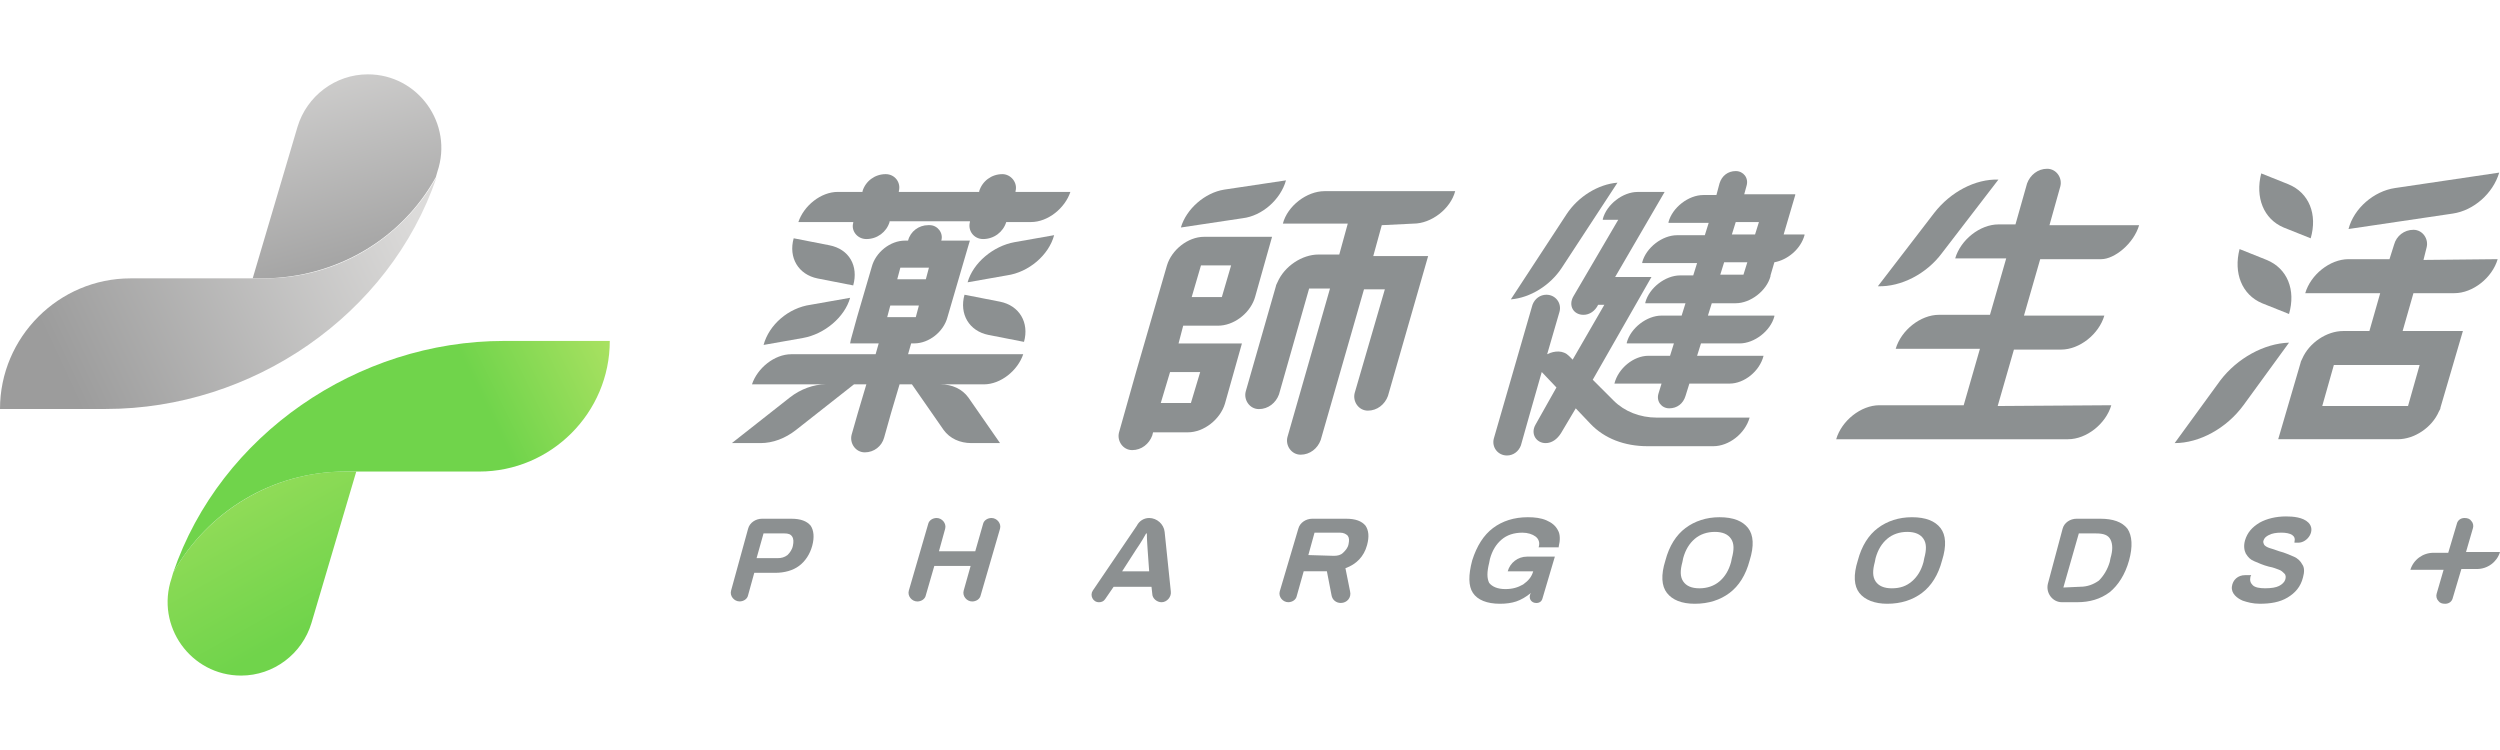 <svg width="160" height="48" viewBox="0 0 160 48" fill="none" xmlns="http://www.w3.org/2000/svg">
<g clip-path="url(#clip0_53_71)">
<path d="M27.894 11.336L27.992 10.99C29.031 7.923 26.756 4.758 23.541 4.758C21.464 4.758 19.634 6.143 19.04 8.121L16.172 17.815H16.914C21.513 17.765 25.718 15.293 27.894 11.336Z" fill="url(#paint0_linear_53_71)"/>
<path d="M6.776 26.174C16.124 26.174 24.927 20.189 27.944 11.336C25.719 15.293 21.564 17.815 16.915 17.815H16.173H8.359C3.759 17.815 0 21.574 0 26.174H6.776Z" fill="url(#paint1_linear_53_71)"/>
<path d="M11.08 36.659L10.981 37.005C9.942 40.071 12.217 43.237 15.432 43.237C17.509 43.237 19.339 41.852 19.933 39.874L22.801 30.18H22.059C17.509 30.18 13.305 32.702 11.08 36.659Z" fill="url(#paint2_linear_53_71)"/>
<path d="M32.25 21.82C22.903 21.82 14.099 27.805 11.082 36.658C13.308 32.701 17.462 30.179 22.111 30.179H22.853H30.668C35.267 30.179 39.026 26.42 39.026 21.82H32.25Z" fill="url(#paint3_linear_53_71)"/>
<path d="M55.448 15.299C56.14 15.299 56.734 14.854 56.932 14.211V14.162H62.075V14.211C61.927 14.755 62.323 15.299 62.916 15.299C63.609 15.299 64.202 14.854 64.4 14.211H65.983C67.071 14.211 68.159 13.321 68.505 12.282H64.994C64.994 12.282 64.994 12.282 64.994 12.233C65.142 11.689 64.697 11.145 64.153 11.145C63.46 11.145 62.867 11.59 62.669 12.233V12.282H57.525C57.525 12.282 57.525 12.282 57.525 12.233C57.674 11.689 57.278 11.145 56.684 11.145C55.992 11.145 55.398 11.59 55.201 12.233V12.282H53.618C52.53 12.282 51.442 13.172 51.096 14.211H54.607C54.607 14.211 54.607 14.211 54.607 14.26C54.459 14.755 54.855 15.299 55.448 15.299Z" fill="#8C9091"/>
<path d="M61.974 25.439C61.579 24.895 60.936 24.599 60.194 24.599H62.964C64.052 24.599 65.14 23.708 65.486 22.67H58.116L58.314 21.977H58.512C59.452 21.977 60.392 21.235 60.639 20.296L61.578 17.081L61.925 15.894L62.073 15.399H60.243C60.392 14.905 59.996 14.41 59.501 14.41H59.402C58.809 14.41 58.265 14.806 58.116 15.399H57.919C56.979 15.399 56.039 16.141 55.792 17.081L54.852 20.296L54.456 21.73L54.407 21.977H56.237L56.039 22.67H50.648C49.56 22.67 48.472 23.56 48.126 24.599H52.824C52.083 24.599 51.242 24.895 50.549 25.439L46.84 28.358H48.67C49.461 28.358 50.252 28.061 50.945 27.517L54.654 24.599H55.446L54.902 26.429L54.506 27.813C54.358 28.358 54.753 28.951 55.347 28.951C55.94 28.951 56.435 28.555 56.583 28.011L57.028 26.429L57.572 24.599H58.364L60.392 27.517C60.787 28.061 61.43 28.358 62.172 28.358H64.002L61.974 25.439ZM57.424 17.872L57.622 17.13H59.452L59.254 17.872H57.424ZM58.809 19.554L58.611 20.296H56.781L56.979 19.554H58.809Z" fill="#8C9091"/>
<path d="M67.465 15.051L64.943 15.496C63.558 15.743 62.272 16.831 61.926 18.068L64.448 17.623C65.833 17.425 67.119 16.337 67.465 15.051Z" fill="#8C9091"/>
<path d="M64.003 19.308L61.728 18.863C61.382 20.1 62.025 21.188 63.261 21.435L65.536 21.88C65.882 20.644 65.24 19.556 64.003 19.308Z" fill="#8C9091"/>
<path d="M48.869 22.076L51.392 21.63C52.776 21.383 54.062 20.295 54.408 19.059L51.886 19.504C50.452 19.702 49.215 20.79 48.869 22.076Z" fill="#8C9091"/>
<path d="M53.071 15.695L50.796 15.25C50.45 16.486 51.093 17.575 52.33 17.822L54.605 18.267C54.951 17.03 54.357 15.942 53.071 15.695Z" fill="#8C9091"/>
<path d="M90.461 14.312C91.599 14.312 92.835 13.372 93.132 12.234H84.773C83.636 12.234 82.399 13.174 82.103 14.312H86.257L85.713 16.29H84.378C83.339 16.29 82.201 17.032 81.756 18.07C81.707 18.169 81.657 18.268 81.657 18.318L79.729 25.044C79.58 25.588 79.976 26.182 80.569 26.182C81.163 26.182 81.657 25.786 81.855 25.242L83.784 18.466H85.12L82.399 27.962C82.251 28.506 82.647 29.1 83.24 29.1C83.834 29.1 84.328 28.704 84.526 28.16L87.296 18.516H88.631L86.702 25.143C86.554 25.687 86.95 26.281 87.543 26.281C88.136 26.281 88.631 25.885 88.829 25.341L91.401 16.389H89.225H87.889L88.433 14.411L90.461 14.312Z" fill="#8C9091"/>
<path d="M79.285 15.156H77.06C76.021 15.156 74.982 15.997 74.686 16.986L72.707 23.812L71.619 27.669C71.471 28.213 71.866 28.807 72.46 28.807C73.053 28.807 73.548 28.411 73.746 27.867L73.795 27.669H76.021C77.06 27.669 78.098 26.828 78.395 25.839L79.483 21.982H79.038H77.356H75.427L75.724 20.844H77.95C78.939 20.844 79.928 20.102 80.275 19.162L80.324 19.014L81.412 15.156H80.967H79.285ZM76.664 23.812C76.713 23.812 76.763 23.812 76.812 23.812L76.219 25.79H74.438C74.389 25.79 74.339 25.79 74.29 25.79L74.883 23.812H76.664ZM78.197 19.014H76.417C76.367 19.014 76.318 19.014 76.268 19.014L76.862 16.986H78.642C78.692 16.986 78.741 16.986 78.791 16.986L78.197 19.014Z" fill="#8C9091"/>
<path d="M82.303 11.543L78.346 12.136C77.109 12.334 75.922 13.373 75.576 14.56L79.533 13.966C80.769 13.818 81.956 12.779 82.303 11.543Z" fill="#8C9091"/>
<path d="M103.272 25.639L101.936 24.304L105.695 17.726H103.37L106.536 12.285H106.437H105.745H104.805C103.865 12.285 102.827 13.076 102.579 14.016V14.066H103.568L100.7 18.962C100.353 19.556 100.7 20.149 101.343 20.149C101.738 20.149 102.085 19.902 102.282 19.506H102.678L100.65 23.018L100.403 22.77C100.057 22.424 99.513 22.424 99.018 22.672L99.809 19.951C99.958 19.407 99.562 18.863 98.969 18.863C98.573 18.863 98.227 19.11 98.079 19.506L95.606 28.062C95.457 28.607 95.853 29.151 96.446 29.151C96.842 29.151 97.188 28.903 97.337 28.508L97.881 26.579L98.672 23.809L99.612 24.798L98.276 27.172C97.93 27.766 98.326 28.359 98.919 28.359C99.315 28.359 99.661 28.112 99.908 27.716L100.848 26.134L101.788 27.123C102.678 28.062 103.964 28.557 105.448 28.557H109.652C110.641 28.557 111.68 27.766 111.976 26.727H106.041C104.953 26.727 103.964 26.331 103.272 25.639Z" fill="#8C9091"/>
<path d="M99.958 17.132L103.519 11.691C102.282 11.79 100.996 12.582 100.254 13.719L96.693 19.16C97.93 19.061 99.216 18.269 99.958 17.132Z" fill="#8C9091"/>
<path d="M114.154 15.005L114.896 12.482V12.433H113.115H111.631L111.78 11.889C111.928 11.394 111.582 10.949 111.087 10.949C110.593 10.949 110.197 11.246 110.048 11.741L109.851 12.482H109.01C108.07 12.482 107.032 13.274 106.784 14.213V14.263H109.356L109.109 15.054H107.328C106.389 15.054 105.35 15.846 105.103 16.785V16.835H108.614L108.367 17.626H107.526C106.587 17.626 105.548 18.418 105.301 19.357V19.407H107.872L107.625 20.198H106.339C105.399 20.198 104.361 20.989 104.113 21.929V21.979H107.13L106.883 22.77H105.498C104.559 22.77 103.57 23.561 103.322 24.55H106.339L106.141 25.193C105.993 25.688 106.339 26.133 106.834 26.133C107.328 26.133 107.724 25.836 107.872 25.342L108.12 24.55H110.692C111.631 24.55 112.62 23.759 112.868 22.77H108.614L108.862 21.979H111.334C112.274 21.979 113.313 21.187 113.56 20.247V20.198H109.307L109.554 19.407H111.087C112.027 19.407 113.066 18.615 113.313 17.676V17.626L113.56 16.785C114.401 16.637 115.242 15.945 115.489 15.054V15.005H114.154ZM111.582 17.577H110.098L110.345 16.785H111.829L111.582 17.577ZM112.324 15.005H110.84L111.087 14.213H112.571L112.324 15.005Z" fill="#8C9091"/>
<path d="M127.852 25.985L128.891 22.374H131.908C133.095 22.374 134.332 21.385 134.678 20.198H129.534L130.573 16.587H134.48C135.321 16.587 136.557 15.598 136.904 14.411H131.166L131.859 11.938C132.007 11.394 131.612 10.801 131.018 10.801C130.425 10.801 129.93 11.197 129.732 11.741L128.99 14.362H127.902C126.715 14.362 125.478 15.351 125.132 16.538H128.397L127.358 20.148H124.094C122.907 20.148 121.67 21.138 121.324 22.325H126.715L125.676 25.935H120.285C119.098 25.935 117.862 26.924 117.516 28.111H132.353C133.54 28.111 134.777 27.122 135.123 25.935L127.852 25.985Z" fill="#8C9091"/>
<path d="M124.289 16.193L127.899 11.494C126.415 11.445 124.833 12.286 123.794 13.621L120.184 18.32C121.667 18.369 123.3 17.528 124.289 16.193Z" fill="#8C9091"/>
<path d="M155.103 16.636L155.301 15.845C155.449 15.3 155.054 14.707 154.46 14.707C153.866 14.707 153.372 15.103 153.224 15.647L152.927 16.587H150.305C149.118 16.587 147.882 17.576 147.536 18.763H152.333L151.641 21.186H149.959C148.921 21.186 147.783 21.928 147.338 22.967C147.289 23.066 147.239 23.165 147.239 23.214L145.805 28.11H147.981H153.471C154.509 28.11 155.647 27.368 156.092 26.33C156.142 26.231 156.191 26.181 156.191 26.082L157.625 21.186H155.449H153.768L154.46 18.763H157.081C158.268 18.763 159.505 17.773 159.851 16.587L155.103 16.636ZM154.856 23.362L154.114 25.984H148.624L149.366 23.362H154.856Z" fill="#8C9091"/>
<path d="M142.096 24.353L139.178 28.359C140.76 28.359 142.491 27.42 143.58 25.936L146.498 21.93C144.915 21.979 143.184 22.919 142.096 24.353Z" fill="#8C9091"/>
<path d="M159.949 11.047L153.272 12.036C151.937 12.234 150.651 13.322 150.305 14.657L156.982 13.668C158.317 13.47 159.554 12.382 159.949 11.047Z" fill="#8C9091"/>
<path d="M146.153 14.56L147.884 15.252C148.329 13.719 147.785 12.334 146.45 11.79L144.719 11.098C144.323 12.631 144.867 14.016 146.153 14.56Z" fill="#8C9091"/>
<path d="M144.766 19.404L146.497 20.096C146.942 18.563 146.398 17.178 145.063 16.634L143.332 15.941C142.936 17.475 143.48 18.86 144.766 19.404Z" fill="#8C9091"/>
<path d="M47.877 33.842C47.976 33.447 48.371 33.199 48.767 33.199H50.647C51.24 33.199 51.636 33.348 51.883 33.644C52.081 33.941 52.13 34.386 51.982 34.93C51.834 35.474 51.537 35.919 51.141 36.216C50.746 36.513 50.202 36.661 49.608 36.661H48.273L47.877 38.096C47.828 38.343 47.58 38.491 47.333 38.491C46.987 38.491 46.69 38.145 46.789 37.799L47.877 33.842ZM49.756 35.722C50.004 35.722 50.202 35.672 50.4 35.524C50.548 35.375 50.696 35.178 50.745 34.93C50.795 34.683 50.795 34.485 50.696 34.337C50.597 34.188 50.449 34.139 50.201 34.139H48.866L48.421 35.722H49.756Z" fill="#8C9091"/>
<path d="M59.944 33.152C60.291 33.152 60.587 33.499 60.489 33.845L60.093 35.279H62.417L62.912 33.548C62.961 33.301 63.209 33.152 63.456 33.152C63.802 33.152 64.099 33.499 64 33.845L62.764 38.098C62.714 38.346 62.467 38.494 62.219 38.494C61.873 38.494 61.577 38.148 61.675 37.801L62.12 36.219H59.796L59.252 38.098C59.203 38.346 58.955 38.494 58.708 38.494C58.362 38.494 58.065 38.148 58.164 37.801L59.4 33.548C59.45 33.301 59.697 33.152 59.944 33.152Z" fill="#8C9091"/>
<path d="M73.547 33.152C74.042 33.152 74.487 33.548 74.537 34.043L74.932 37.851C74.982 38.197 74.685 38.543 74.339 38.543C74.042 38.543 73.745 38.296 73.745 37.999L73.696 37.554H71.272L70.728 38.346C70.629 38.494 70.481 38.543 70.333 38.543C69.937 38.543 69.739 38.098 69.937 37.801L72.756 33.647C72.904 33.35 73.201 33.152 73.547 33.152ZM73.547 36.565L73.448 35.18C73.448 35.032 73.399 34.636 73.399 34.142H73.35C73.053 34.686 72.805 35.032 72.707 35.18L71.816 36.565H73.547Z" fill="#8C9091"/>
<path d="M83.091 33.842C83.19 33.447 83.586 33.199 83.981 33.199H86.158C86.751 33.199 87.147 33.348 87.394 33.644C87.592 33.941 87.641 34.337 87.493 34.881C87.295 35.623 86.8 36.117 86.108 36.365L86.405 37.848C86.504 38.244 86.207 38.59 85.811 38.59C85.514 38.59 85.267 38.392 85.218 38.096L84.921 36.562H83.437L82.992 38.145C82.943 38.392 82.695 38.541 82.448 38.541C82.102 38.541 81.805 38.195 81.904 37.848L83.091 33.842ZM85.366 35.573C85.614 35.573 85.811 35.524 85.96 35.375C86.108 35.227 86.256 35.079 86.306 34.831C86.355 34.584 86.356 34.436 86.257 34.287C86.158 34.188 86.009 34.09 85.762 34.09H84.13L83.734 35.524L85.366 35.573Z" fill="#8C9091"/>
<path d="M99.758 34.981C99.857 34.585 99.857 34.19 99.709 33.942C99.56 33.646 99.313 33.448 98.967 33.299C98.621 33.151 98.225 33.102 97.78 33.102C96.89 33.102 96.148 33.349 95.554 33.794C94.961 34.239 94.516 34.931 94.219 35.871C93.972 36.811 93.972 37.503 94.268 37.949C94.565 38.394 95.159 38.641 95.999 38.641C96.395 38.641 96.741 38.592 97.038 38.493C97.335 38.394 97.681 38.196 97.978 37.949L97.928 38.047C97.829 38.344 98.027 38.592 98.324 38.592C98.522 38.592 98.67 38.493 98.72 38.295L99.511 35.624H97.73C97.137 35.624 96.642 36.02 96.494 36.564H98.126C98.027 36.91 97.829 37.157 97.483 37.404C97.137 37.602 96.791 37.701 96.346 37.701C95.851 37.701 95.505 37.553 95.307 37.306C95.159 37.009 95.159 36.613 95.307 36.02L95.356 35.772C95.505 35.228 95.752 34.833 96.098 34.536C96.445 34.239 96.889 34.091 97.434 34.091C97.78 34.091 98.077 34.19 98.275 34.338C98.472 34.486 98.571 34.734 98.472 35.031H99.758V34.981Z" fill="#8C9091"/>
<path d="M106.684 37.949C106.338 37.503 106.289 36.811 106.585 35.871C106.833 34.931 107.278 34.239 107.871 33.794C108.465 33.349 109.207 33.102 110.048 33.102C110.938 33.102 111.531 33.349 111.878 33.794C112.224 34.239 112.273 34.931 111.977 35.871C111.729 36.811 111.284 37.503 110.691 37.949C110.097 38.394 109.355 38.641 108.465 38.641C107.624 38.641 107.031 38.394 106.684 37.949ZM110.048 37.207C110.394 36.91 110.641 36.514 110.789 35.97L110.839 35.723C110.987 35.179 110.987 34.783 110.789 34.486C110.592 34.19 110.246 34.041 109.751 34.041C109.256 34.041 108.811 34.19 108.465 34.486C108.119 34.783 107.872 35.179 107.723 35.723L107.674 35.97C107.525 36.514 107.525 36.91 107.723 37.207C107.921 37.503 108.267 37.652 108.762 37.652C109.256 37.652 109.701 37.503 110.048 37.207Z" fill="#8C9091"/>
<path d="M118.999 37.949C118.653 37.503 118.603 36.811 118.9 35.871C119.147 34.931 119.592 34.239 120.186 33.794C120.779 33.349 121.521 33.102 122.362 33.102C123.252 33.102 123.846 33.349 124.192 33.794C124.538 34.239 124.588 34.931 124.291 35.871C124.044 36.811 123.598 37.503 123.005 37.949C122.411 38.394 121.67 38.641 120.779 38.641C119.988 38.641 119.345 38.394 118.999 37.949ZM122.362 37.207C122.708 36.91 122.956 36.514 123.104 35.97L123.153 35.723C123.302 35.179 123.302 34.783 123.104 34.486C122.906 34.19 122.56 34.041 122.065 34.041C121.571 34.041 121.126 34.19 120.779 34.486C120.433 34.783 120.186 35.179 120.037 35.723L119.988 35.97C119.84 36.514 119.84 36.91 120.037 37.207C120.235 37.503 120.582 37.652 121.076 37.652C121.62 37.652 122.016 37.503 122.362 37.207Z" fill="#8C9091"/>
<path d="M132.006 33.842C132.105 33.447 132.5 33.199 132.896 33.199H134.429C135.221 33.199 135.814 33.397 136.16 33.842C136.457 34.287 136.506 34.98 136.259 35.87C136.012 36.76 135.567 37.453 135.023 37.898C134.429 38.343 133.737 38.541 132.945 38.541H131.956C131.363 38.541 130.917 37.947 131.066 37.354L132.006 33.842ZM133.143 37.552C133.588 37.552 133.984 37.403 134.33 37.156C134.627 36.859 134.874 36.464 135.023 35.969L135.072 35.722C135.22 35.227 135.22 34.831 135.072 34.535C134.924 34.238 134.627 34.139 134.132 34.139H133.044L132.055 37.601L133.143 37.552Z" fill="#8C9091"/>
<path d="M143.533 38.442C143.186 38.293 142.791 37.997 142.84 37.551C142.89 37.106 143.236 36.81 143.681 36.81H144.077L144.027 36.908C143.978 37.156 144.027 37.304 144.175 37.453C144.324 37.601 144.621 37.65 144.967 37.65C145.362 37.65 145.659 37.601 145.857 37.502C146.055 37.403 146.203 37.255 146.253 37.106C146.302 36.958 146.302 36.81 146.203 36.711C146.104 36.612 146.006 36.513 145.857 36.463C145.709 36.414 145.511 36.315 145.214 36.266C144.818 36.167 144.522 36.018 144.274 35.919C144.027 35.82 143.879 35.672 143.73 35.425C143.631 35.227 143.582 34.93 143.681 34.584C143.829 34.089 144.126 33.743 144.621 33.446C145.066 33.199 145.659 33.051 146.302 33.051C146.747 33.051 147.39 33.1 147.737 33.446C148.231 33.941 147.687 34.732 147.094 34.732H146.846V34.683C146.896 34.485 146.846 34.337 146.698 34.238C146.549 34.139 146.302 34.089 146.005 34.089C145.659 34.089 145.412 34.139 145.214 34.238C145.016 34.337 144.917 34.436 144.868 34.584C144.819 34.683 144.868 34.782 144.917 34.881C145.016 34.98 145.115 35.029 145.264 35.079C145.412 35.128 145.61 35.178 145.857 35.276C146.253 35.375 146.55 35.524 146.797 35.623C147.044 35.721 147.242 35.919 147.341 36.117C147.489 36.315 147.489 36.612 147.39 36.958C147.242 37.551 146.896 37.947 146.401 38.244C145.906 38.541 145.313 38.64 144.621 38.64C144.176 38.64 143.829 38.541 143.533 38.442Z" fill="#8C9091"/>
<path d="M157.825 35.328L158.27 33.795C158.319 33.647 158.27 33.449 158.171 33.35C158.072 33.202 157.924 33.152 157.726 33.152C157.479 33.152 157.281 33.301 157.231 33.548L156.687 35.378H155.747C155.055 35.378 154.462 35.823 154.264 36.466H156.39L155.945 37.999C155.896 38.148 155.945 38.346 156.044 38.444C156.143 38.593 156.291 38.642 156.489 38.642C156.737 38.642 156.934 38.494 156.984 38.247L157.528 36.417H158.517C159.209 36.417 159.803 35.971 160.001 35.328H157.825Z" fill="#8C9091"/>
</g>
<defs>
<linearGradient id="paint0_linear_53_71" x1="18.907" y1="0.991" x2="23.768" y2="18.99" gradientUnits="userSpaceOnUse">
<stop offset="0.006" stop-color="#DCDBDA"/>
<stop offset="1" stop-color="#9C9C9C"/>
</linearGradient>
<linearGradient id="paint1_linear_53_71" x1="26.748" y1="13.752" x2="4.232" y2="24.24" gradientUnits="userSpaceOnUse">
<stop offset="0.006" stop-color="#DCDBDA"/>
<stop offset="1" stop-color="#9C9C9C"/>
</linearGradient>
<linearGradient id="paint2_linear_53_71" x1="19.684" y1="40.174" x2="8.017" y2="19.376" gradientUnits="userSpaceOnUse">
<stop stop-color="#70D44B"/>
<stop offset="1" stop-color="#C2E76B"/>
</linearGradient>
<linearGradient id="paint3_linear_53_71" x1="30.848" y1="25.525" x2="42.408" y2="19.893" gradientUnits="userSpaceOnUse">
<stop stop-color="#70D44B"/>
<stop offset="1" stop-color="#C2E76B"/>
</linearGradient>
<clipPath id="clip0_53_71">
<rect width="160" height="48" fill="white"/>
</clipPath>
</defs>
</svg>
